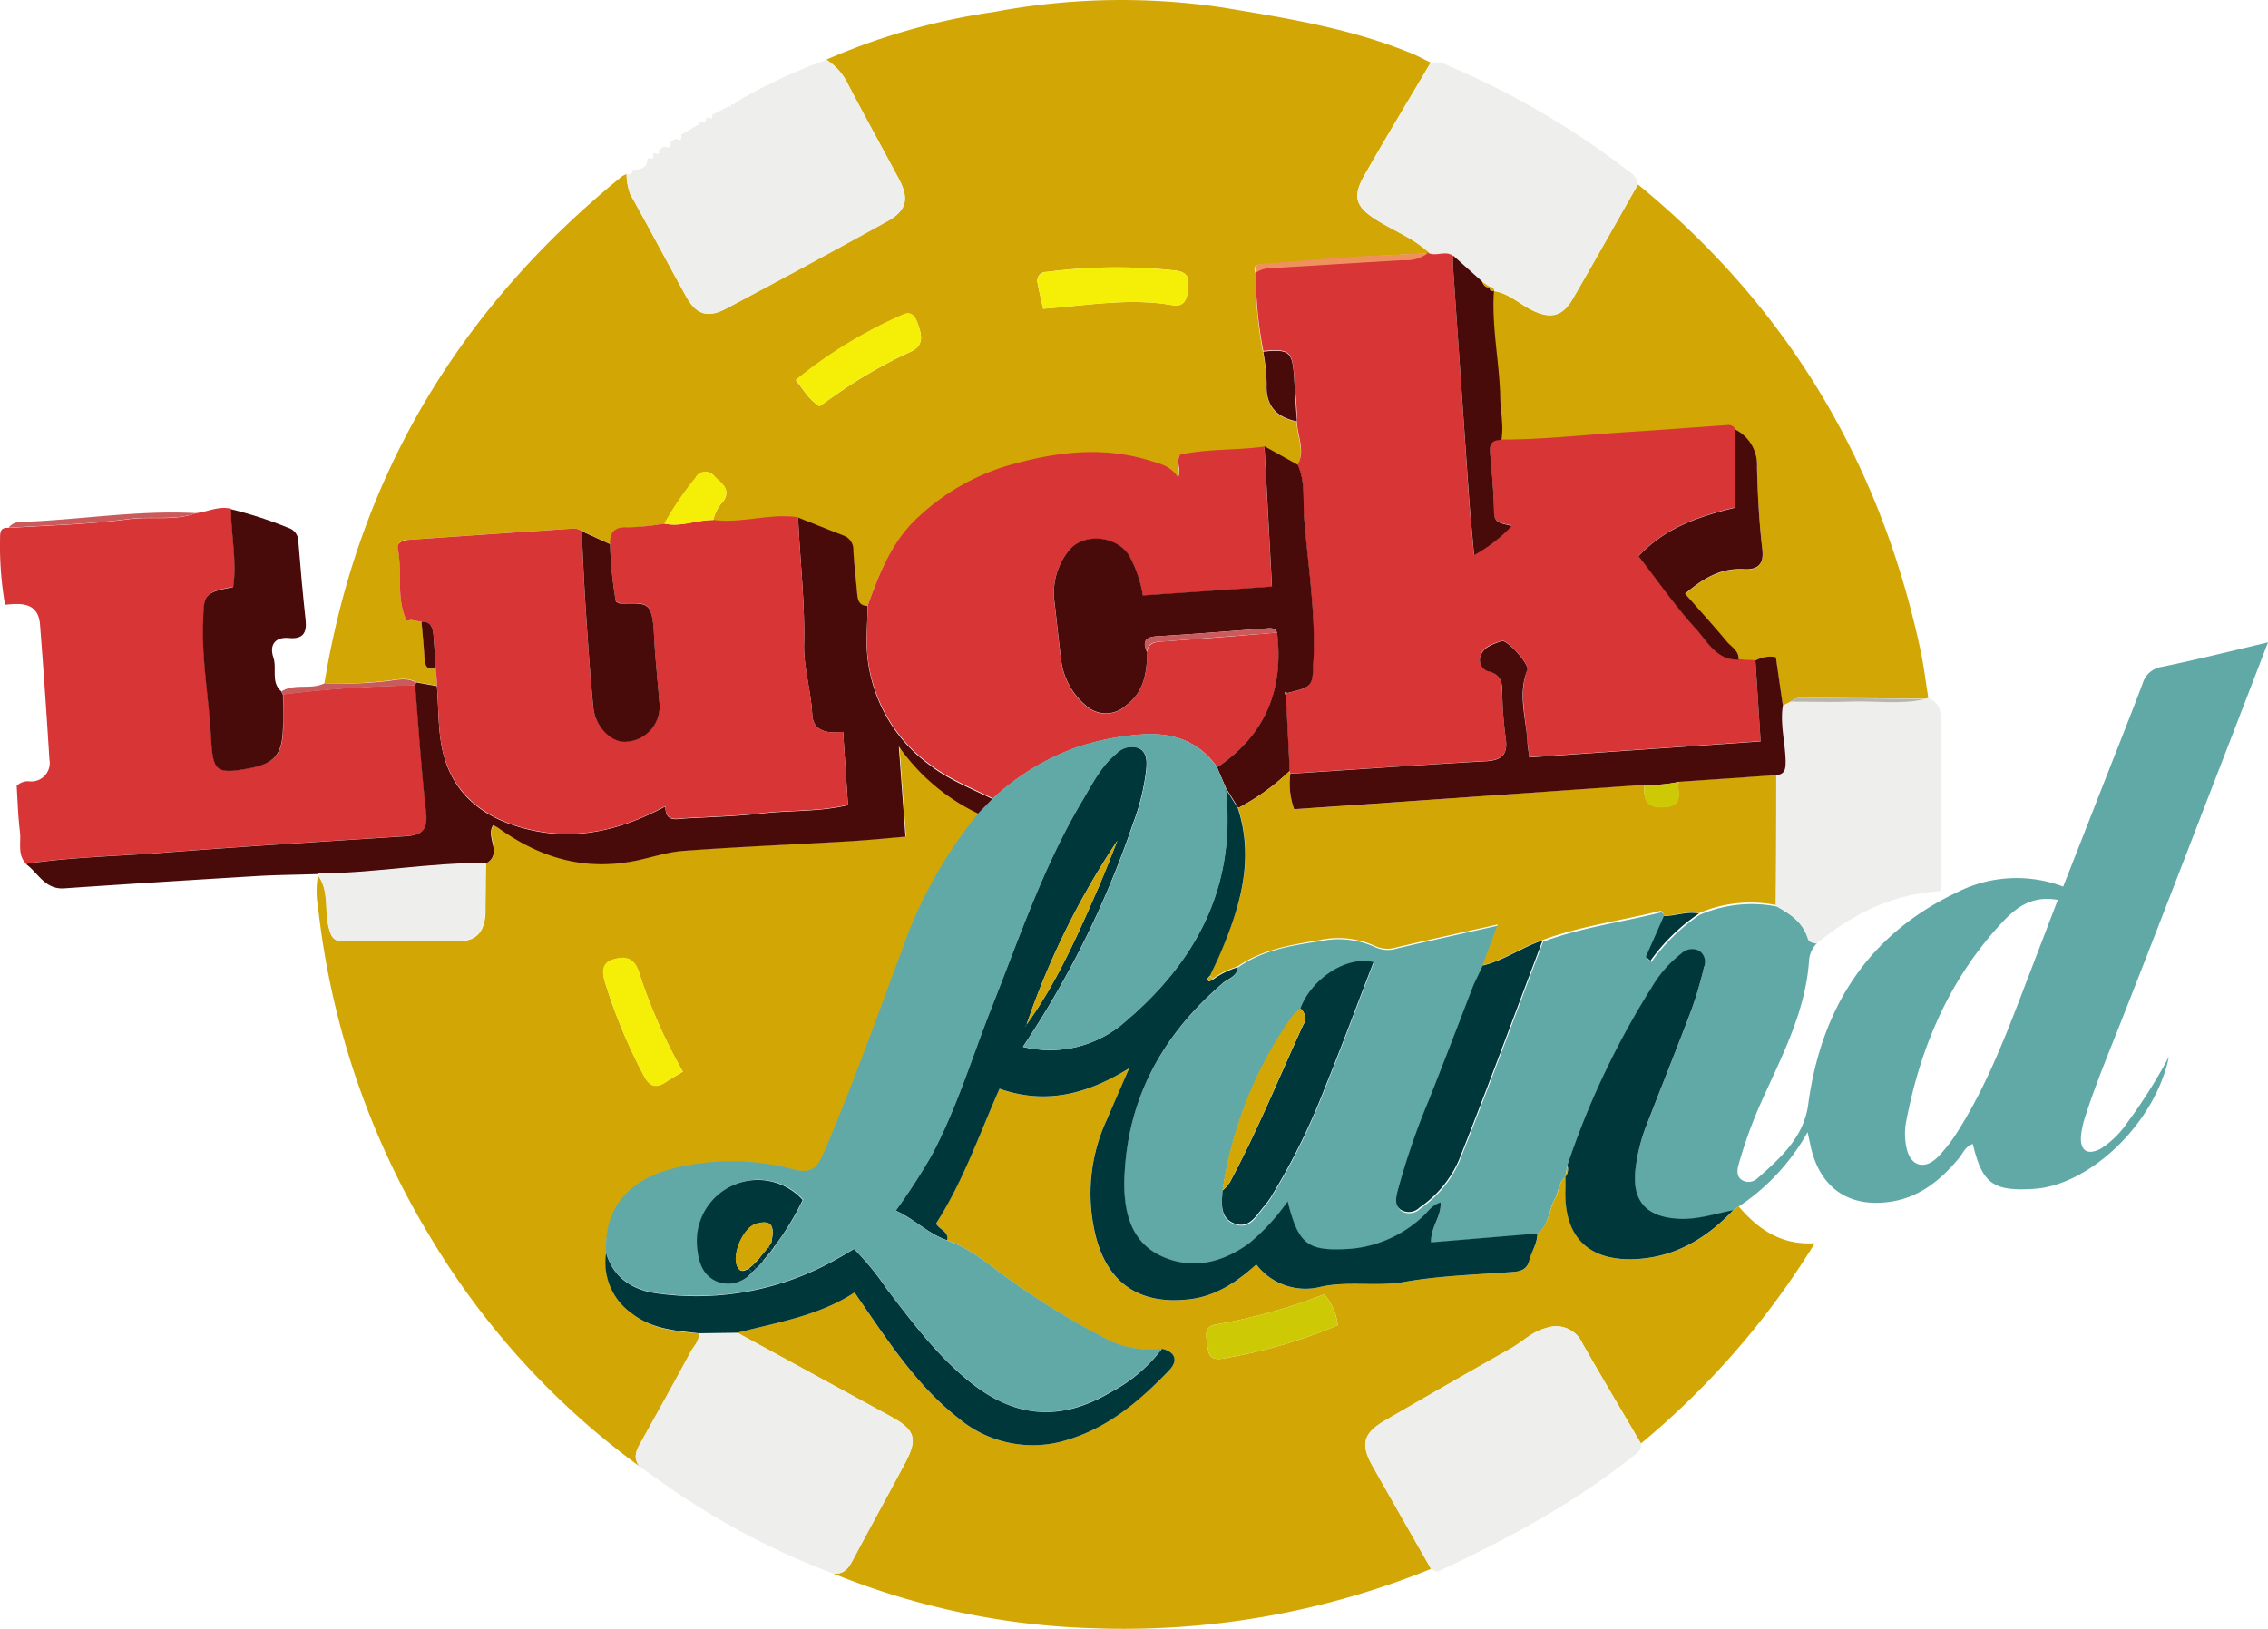<svg width="142" height="102" fill="none" xmlns="http://www.w3.org/2000/svg"><g clip-path="url(#clip0)"><path d="M20.311 42.793c2.13-12.965 8.448-23.468 18.61-31.73.094-.067.2-.122.31-.161 0 .432.083.865.233 1.27 1.187 2.123 2.319 4.28 3.5 6.41.632 1.137 1.37 1.353 2.524.726a973.578 973.578 0 0010.05-5.445c1.21-.665 1.398-1.403.738-2.645-1.054-1.974-2.141-3.932-3.178-5.917a3.762 3.762 0 00-1.365-1.564A40.716 40.716 0 0162.24.748a42.903 42.903 0 0114.31-.277c4.027.666 8.065 1.314 11.87 2.89.394.16.77.376 1.154.554-1.37 2.323-2.774 4.641-4.105 6.976-.82 1.403-.632 2.035.732 2.883 1.11.693 2.369 1.165 3.328 2.096a.2.2 0 01-.138 0c-1.442.073-2.89.133-4.332.233-1.992.133-3.983.3-5.974.455-.316.028-.688 0-.472.555a25.56 25.56 0 00.466 4.951c.128.655.2 1.32.217 1.991-.067 1.387.61 2.09 1.891 2.357 0 .915.555 1.83.039 2.773l-2.086-1.16c-1.775.25-3.588.128-5.269.51-.305.489.111.916-.133 1.437-.433-.732-1.11-.87-1.797-1.076-3.018-.926-5.963-.515-8.925.338a14.131 14.131 0 00-5.435 3.106c-1.725 1.52-2.519 3.554-3.267 5.623-.605 0-.627-.46-.666-.893-.078-.848-.178-1.702-.227-2.55a.95.95 0 00-.65-.982 62.85 62.85 0 01-2.812-1.11c-1.78-.238-3.527.4-5.308.172.1-.46.322-.881.644-1.22.499-.748-.156-1.108-.555-1.541a.707.707 0 00-1.192.1 20.333 20.333 0 00-1.942 2.85c-.754.144-1.514.227-2.28.255-.793 0-1.109.255-1.109 1.032l-1.797-.832a1.19 1.19 0 00-.427-.15c-3.483.227-6.967.466-10.455.715-.333 0-.7.128-.622.555.289 1.497-.138 3.078.555 4.52l.266-.062.66.117c.067.77.144 1.536.189 2.301.033.46.16.76.699.593l.077 1.11-1.32-.233c-.632-.344-1.281-.122-1.925-.067-1.259.144-2.534.194-3.805.15zm45-23.457c2.774-.21 5.43-.698 8.104-.222.755.133.915-.427.97-1.026.056-.598.056-1.025-.759-1.142a33.808 33.808 0 00-8.098.083.553.553 0 00-.555.732c.089.51.211.982.339 1.575zm-13.994 6.1l1.043-.732a29.727 29.727 0 014.687-2.69c.832-.399.655-1.059.427-1.702-.144-.416-.36-.87-.926-.61a28.975 28.975 0 00-6.717 4.115c.493.599.815 1.225 1.486 1.625v-.006z" fill="#D2A705"/><path d="M113.757 59.074a1.665 1.665 0 00-.488 1.031c-.211 3.328-1.82 6.239-3.134 9.217a28.499 28.499 0 00-1.276 3.593c-.094.338-.155.738.194.976.316.2.727.15.993-.11 1.437-1.276 2.89-2.557 3.167-4.626.816-6.027 3.728-10.619 9.307-13.27a8.244 8.244 0 016.656-.365c.877-2.219 1.742-4.437 2.613-6.655.788-2.013 1.592-4.02 2.357-6.044a1.477 1.477 0 011.232-1.065c2.146-.444 4.271-.976 6.622-1.53-1.02 2.656-1.974 5.129-2.928 7.597-2.125 5.49-4.232 10.985-6.396 16.464-.748 1.89-1.525 3.77-2.141 5.711a5.44 5.44 0 00-.244 1.148c-.066.92.416 1.226 1.237.787a5.67 5.67 0 001.603-1.547 33.29 33.29 0 002.668-4.214c-.871 4.187-4.964 8.057-8.458 8.28-2.557.16-3.229-.323-3.822-2.812-.455.138-.605.554-.854.87-1.187 1.43-2.563 2.551-4.499 2.773-2.374.283-4.065-.838-4.709-3.133-.083-.294-.138-.6-.283-1.253a13.425 13.425 0 01-4.326 4.669l-.322.238c-1.187.233-2.34.638-3.583.555-1.847-.122-2.729-1.07-2.574-2.912.1-1.02.344-2.018.722-2.972.937-2.418 1.908-4.824 2.823-7.253.299-.854.554-1.72.76-2.6a.845.845 0 00-.316-1.049.983.983 0 00-1.11.189 7.532 7.532 0 00-1.852 2.118 51.667 51.667 0 00-5.275 11.135l-.117.699c-.427.343-.405.903-.643 1.341-.4.727-.36 1.664-1.11 2.219l-6.656.554c-.027-.97.66-1.62.594-2.495-.555.155-.793.599-1.143.898a7.577 7.577 0 01-4.437 1.996c-2.723.183-3.295-.221-3.993-2.972a13.093 13.093 0 01-2.413 2.629c-1.664 1.23-3.522 1.69-5.442.831-1.919-.86-2.396-2.64-2.374-4.53.05-5.163 2.308-9.283 6.174-12.599.338-.288.893-.4.92-.981 1.548-1.11 3.367-1.392 5.17-1.664a5.544 5.544 0 013.461.377c.427.194.91.222 1.354.078 2.052-.483 4.11-.932 6.317-1.431-.355.96-.654 1.758-.954 2.556-.188.427-.405.849-.554 1.287-.932 2.379-1.848 4.769-2.774 7.148a45.046 45.046 0 00-1.974 5.767c-.095.388-.178.81.2 1.109a.96.96 0 001.197-.144 6.94 6.94 0 002.457-2.973c1.809-4.552 3.5-9.16 5.237-13.746 2.374-.882 4.886-1.21 7.327-1.82.188-.044.249.128.266.295L103.102 60l.288.244a11.931 11.931 0 013.034-2.956 8.16 8.16 0 014.82-.52c.865.482 1.664 1.02 1.991 2.04.028.183.289.222.522.266zM76.55 74.556c-.056.827-.222 1.775.77 2.119.994.344 1.36-.555 1.859-1.11.15-.171.283-.36.405-.554a41.94 41.94 0 003.378-6.843c1.06-2.6 2.03-5.235 3.045-7.863-1.664-.432-3.883 1.032-4.576 2.9-.189.133-.36.289-.51.466a25.416 25.416 0 00-4.371 10.885zm52.299-18.2c-1.553-.293-2.557.417-3.422 1.332-3.361 3.57-5.208 7.885-6.101 12.654a4.108 4.108 0 00.038 1.52c.233 1.153 1.11 1.436 1.953.604a9.596 9.596 0 001.287-1.664c2.024-3.21 3.283-6.765 4.637-10.275.521-1.353 1.031-2.695 1.597-4.17h.011z" fill="#61A9A7"/><path d="M96.273 77.235c.738-.555.7-1.497 1.11-2.218.238-.438.216-.998.643-1.342v.704c-.15 3.11 1.47 4.686 4.587 4.464 2.408-.172 4.299-1.353 5.924-3.056l.322-.238c1.215 1.425 2.64 2.434 4.764 2.307a50.697 50.697 0 01-10.882 12.538c-1.226-2.096-2.468-4.176-3.672-6.283a1.793 1.793 0 00-2.257-.943c-.871.217-1.46.849-2.191 1.265a795.315 795.315 0 00-7.938 4.547c-1.33.776-1.508 1.47-.754 2.811 1.215 2.157 2.446 4.303 3.672 6.455a51.155 51.155 0 01-21.077 3.721 46.9 46.9 0 01-16.38-3.438c.666.094.971-.31 1.248-.838 1.065-2.001 2.163-3.992 3.234-5.994.86-1.591.693-2.152-.87-3.006l-9.591-5.229c2.496-.654 5.07-1.042 7.333-2.523.505.732.943 1.38 1.386 2.019 1.487 2.129 3.023 4.214 5.098 5.833a7.233 7.233 0 006.983 1.331c2.518-.793 4.437-2.457 6.229-4.309.555-.587.421-1.136-.444-1.353a5.815 5.815 0 01-3.744-.732 47.17 47.17 0 01-5.768-3.582c-1.26-.898-2.44-1.946-3.938-2.473.105-.555-.494-.649-.7-1.043 1.665-2.606 2.69-5.545 3.978-8.445 2.85.998 5.44.383 8.114-1.287-.554 1.298-.998 2.29-1.425 3.283a10.988 10.988 0 00-.627 7.392c.821 2.967 2.89 4.148 5.852 3.793 1.636-.2 2.923-1.053 4.16-2.174a3.877 3.877 0 004.054 1.392c1.742-.377 3.473 0 5.214-.3 2.219-.393 4.532-.454 6.806-.626.555-.039.893-.188 1.026-.743.133-.555.516-1.07.522-1.68zm-13.367 3.82a35.5 35.5 0 01-6.772 1.891c-.899.15-.555.882-.516 1.426.039.543.25.815.926.71a32.27 32.27 0 007.21-2.091 3.36 3.36 0 00-.848-1.935zM40.047 91.83a48.558 48.558 0 01-13.101-14.351A50.493 50.493 0 0119.913 56.8a5.43 5.43 0 010-1.985c.732.993.4 2.218.688 3.3.138.52.255.837.882.831h7.21c1.154 0 1.664-.615 1.708-1.813 0-1.02 0-2.04.034-3.067 1.11-.604-.034-1.663.477-2.412.1.045.2.095.294.15 2.407 1.736 5.02 2.634 8.043 2.18 1.209-.184 2.368-.633 3.566-.722 3.444-.255 6.9-.393 10.35-.599 1.165-.066 2.324-.182 3.561-.288a3279.94 3279.94 0 01-.416-5.656 12.696 12.696 0 004.992 4.22 28.094 28.094 0 00-4.765 8.473c-1.58 4.27-3.122 8.562-4.914 12.754-.355.832-.66 1.431-1.886 1.11a14.948 14.948 0 00-7.676-.034c-2.824.754-4.238 2.579-4.088 5.251a3.876 3.876 0 001.608 3.777c1.232.97 2.718 1.109 4.188 1.242.033.466-.305.782-.505 1.148a1184.653 1184.653 0 01-3.156 5.7c-.288.488-.482.954-.06 1.47zm2.707-24.721a32.65 32.65 0 01-2.773-6.294c-.283-.81-.893-.937-1.603-.72-.71.215-.655.875-.494 1.43a33.737 33.737 0 002.435 5.85c.355.688.793.788 1.409.355.288-.189.593-.355 1.026-.621zM102.552 11.55c9.318 7.631 15.164 17.374 17.682 29.13.217.993.333 2.013.5 3.017a.406.406 0 01-.211.06l-7.654-.06a1.039 1.039 0 00-.766.244l-.488.25c-.15-1.015-.294-2.03-.438-3.034a1.91 1.91 0 00-1.282.21l-1.037-.06c.034-.555-.449-.793-.737-1.11-.844-1.009-1.731-1.985-2.618-2.994 1.109-.96 2.218-1.619 3.666-1.541.826.044 1.287-.233 1.17-1.242a55.296 55.296 0 01-.333-5.147 2.472 2.472 0 00-1.375-2.362.466.466 0 00-.483-.25c-2.03.145-4.054.3-6.101.428-2.69.166-5.37.499-8.065.482.161-.943-.083-1.869-.11-2.806-.073-2.18-.555-4.342-.39-6.538.933.111 1.593.771 2.386 1.176 1.176.599 1.936.45 2.585-.665 1.392-2.396 2.74-4.797 4.099-7.187z" fill="#D2A705"/><path d="M12.28 32.135c.733-.089 1.426-.466 2.192-.272 0 1.63.388 3.255.144 4.874-1.864.372-1.83.45-1.886 2.263-.083 2.445.383 4.835.505 7.253.1 2.024.327 2.218 2.324 1.852 1.664-.3 2.13-.854 2.174-2.506v-2.124a76.44 76.44 0 018.276-.555c.216 2.657.388 5.318.687 7.969.128 1.142-.355 1.414-1.336 1.475-5.092.327-10.19.643-15.281 1.037-2.818.216-5.647.266-8.448.688-.555-.555-.3-1.331-.383-2.002-.122-.97-.144-1.947-.205-2.873.21-.21.51-.316.81-.282a1.156 1.156 0 001.242-1.37 533.723 533.723 0 00-.588-8.434c-.105-1.392-1.142-1.37-2.19-1.254a21.504 21.504 0 01-.311-4.259c0-.371.094-.61.555-.554 2.523-.166 5.07-.216 7.57-.555 1.37-.172 2.796.133 4.15-.371z" fill="#D73536"/><path d="M1.614 54.1c2.801-.422 5.63-.472 8.448-.688 5.092-.394 10.189-.71 15.28-1.037.983-.06 1.465-.333 1.338-1.475-.3-2.65-.472-5.312-.688-7.968a.614.614 0 00.044-.2l1.32.233c.117 1.408.056 2.861.394 4.214.588 2.351 2.219 3.815 4.543 4.547 3.245 1.037 6.284.427 9.368-1.225 0 1.015.677.787 1.254.754 1.608-.089 3.222-.133 4.825-.316 1.747-.2 3.528-.083 5.353-.516-.1-1.525-.205-3.028-.305-4.58-1.037.105-1.892-.067-1.936-1.11-.072-1.49-.555-2.944-.51-4.435.06-2.64-.261-5.257-.372-7.886.937.366 1.87.749 2.812 1.11a.95.95 0 01.65.98c.05.85.149 1.703.226 2.551.04.433.062.882.666.893 0 .588-.044 1.176-.055 1.764a9.604 9.604 0 003.882 8.157c1.215.954 2.64 1.508 4.01 2.18l-.892.914a12.694 12.694 0 01-4.992-4.22c.15 2.057.277 3.793.416 5.656-1.237.106-2.397.222-3.561.289-3.45.205-6.906.343-10.35.599-1.198.088-2.358.554-3.567.72-3.023.455-5.635-.443-8.043-2.179a2.921 2.921 0 00-.294-.15c-.51.755.655 1.808-.477 2.413-3.533-.04-7.022.643-10.538.648-1.287.045-2.568.05-3.85.128-4.02.244-8.037.493-12.053.77-1.18.04-1.586-.997-2.346-1.535z" fill="#490A0A"/><path d="M51.75 3.738a3.762 3.762 0 011.365 1.564c1.037 1.985 2.124 3.943 3.178 5.917.66 1.242.471 1.98-.738 2.645a546.451 546.451 0 01-10.05 5.445c-1.17.627-1.908.41-2.54-.743-1.182-2.129-2.314-4.286-3.5-6.393-.15-.4-.228-.816-.234-1.242.233 0 .383-.045.389-.3.499 0 .893-.089.915-.693l.033-.033c.2.033.41.083.322-.25a.168.168 0 01.105-.078c.222.122.328.078.261-.194l.327-.21c.294.127.455.072.4-.289l.316-.2c.25.117.432.128.35-.243l1.108-.66.034.083-.039-.128a.288.288 0 01.166-.11h.272v-.189c.05-.039.1-.072.161-.089.178.106.294.117.239-.155l1.064-.555c.111.117.14.095.095-.055l.083-.072c.122.083.183 0 .216-.1a34.653 34.653 0 015.702-2.673zM102.552 11.552c-1.359 2.39-2.696 4.79-4.077 7.164-.649 1.11-1.409 1.265-2.585.666-.793-.405-1.453-1.065-2.385-1.176 0-.205-.1-.227-.255-.222l-.5-.349-1.746-1.58c-.455-.366-.988 0-1.465-.161-.965-.932-2.218-1.403-3.328-2.096-1.364-.849-1.553-1.481-.732-2.884 1.36-2.335 2.735-4.652 4.105-6.976a1.526 1.526 0 011.11.183 51.181 51.181 0 0111.192 6.538c.322.238.627.455.666.893zM40.047 91.83c-.422-.516-.228-.981.06-1.492a374.375 374.375 0 003.135-5.695c.2-.366.554-.682.504-1.148l2.424-.033 9.59 5.235c1.565.854 1.731 1.414.871 3.005-1.07 2.002-2.169 3.993-3.233 5.995-.278.527-.583.931-1.248.837a47.463 47.463 0 01-10.855-5.811c-.422-.294-.832-.594-1.248-.893zM89.59 98.24c-1.226-2.151-2.458-4.297-3.672-6.454-.755-1.342-.555-2.035.754-2.812 2.635-1.53 5.28-3.044 7.937-4.547.733-.416 1.32-1.048 2.191-1.264a1.793 1.793 0 012.258.943c1.203 2.107 2.446 4.186 3.672 6.282.111.45-.25.61-.516.826-3.694 2.95-7.827 5.158-12.086 7.154-.211.1-.372-.039-.538-.128zM120.523 43.78c.072 0 .15-.022.211-.061.926.35.782 1.231.793 1.902.056 3.327 0 6.654 0 10.181-2.967.161-5.519 1.42-7.798 3.294-.233-.044-.494-.083-.555-.344-.322-1.02-1.109-1.558-1.991-2.04 0-2.718.011-5.435.038-8.146.555-.067.555-.439.555-.91-.028-1.148-.355-2.285-.172-3.444l.488-.249h3.883c1.52-.1 3.045.15 4.548-.183z" fill="#EEEEED"/><path d="M17.716 43.497c0 .71.033 1.414 0 2.124-.044 1.664-.555 2.218-2.174 2.507-1.997.366-2.219.172-2.324-1.852-.122-2.418-.588-4.808-.505-7.254.056-1.813 0-1.89 1.886-2.262.244-1.62-.133-3.244-.144-4.874 1.22.299 2.418.687 3.583 1.164.388.11.654.471.643.876.133 1.664.277 3.283.455 4.919.083.804-.183 1.192-1.037 1.109-.854-.083-1.254.41-.982 1.225.239.7-.177 1.53.488 2.113.044.072.078.139.111.205z" fill="#490A0A"/><path d="M19.874 54.693c3.528 0 7.017-.688 10.539-.649 0 1.026 0 2.047-.034 3.067-.033 1.198-.554 1.791-1.708 1.813-2.402.039-4.803 0-7.21 0-.627 0-.744-.31-.883-.832-.288-1.109.045-2.306-.687-3.3v-.077l-.017-.022z" fill="#EEEEED"/><path d="M12.28 32.135c-1.353.482-2.773.177-4.17.36-2.502.339-5.048.389-7.572.555a.875.875 0 01.693-.36c3.683-.117 7.344-.76 11.05-.555zM17.716 43.498c-.033-.067-.066-.134-.094-.2.826-.527 1.842-.078 2.69-.505 1.27.05 2.54.011 3.8-.127.643-.056 1.292-.278 1.924.066a.616.616 0 01-.044.2c-2.762.039-5.53.227-8.276.566z" fill="#CA5B5C"/><path d="M89.54 15.882c.476.15 1.009-.205 1.464.16a4.834 4.834 0 00-.034.566l.999 14.557c.083 1.142.2 2.284.316 3.576a9.66 9.66 0 002.357-1.824c-.554-.166-1.11-.122-1.11-.843 0-1.253-.138-2.506-.249-3.76-.05-.554.156-.81.71-.787 2.696 0 5.375-.316 8.065-.482 2.025-.128 4.049-.283 6.101-.427.2-.028.394.072.483.25v4.907c-2.923.693-4.631 1.541-6.04 3.033 1.176 1.508 2.263 3.094 3.55 4.503.743.81 1.309 2.024 2.717 1.974l1.038.06c.105 1.637.21 3.278.327 5.07l-14.488 1.003c-.05-.466-.094-.776-.116-1.081-.1-1.47-.555-2.934 0-4.403.138-.344-1.276-1.925-1.62-1.803-.5.178-1.11.316-1.298.899a.735.735 0 00.4.97l.033.017c.965.205.887.893.915 1.597.028.865.094 1.725.21 2.584.162 1.02-.232 1.403-1.236 1.458-4.088.239-8.165.522-12.247.788a.343.343 0 01-.05-.178l-.239-4.785.067-.067c1.664-.405 1.58-.41 1.664-2.096.133-2.983-.35-5.922-.588-8.872-.089-1.11.094-2.28-.4-3.327.516-.927-.044-1.841-.038-2.773.005-.932-.117-1.808-.172-2.706-.111-1.664-.283-1.808-1.936-1.664a25.56 25.56 0 01-.466-4.952 1.58 1.58 0 01.887-.271c2.774-.167 5.547-.344 8.32-.505a2.24 2.24 0 001.548-.438c.039.044.1.072.155.072zM49.97 32.39c.11 2.628.432 5.246.371 7.885-.033 1.486.439 2.94.51 4.437.045 1.07.9 1.242 1.937 1.109.1 1.552.205 3.055.305 4.58-1.825.432-3.606.316-5.353.516-1.603.183-3.217.227-4.826.316-.554.033-1.259.26-1.253-.754-3.084 1.663-6.102 2.262-9.368 1.225-2.302-.732-3.955-2.218-4.543-4.547-.338-1.353-.277-2.806-.394-4.214 0-.383-.05-.76-.078-1.11-.044-.693-.077-1.38-.138-2.073-.045-.438-.156-.854-.75-.821l-.66-.117-.265.061c-.688-1.441-.261-3.022-.555-4.519-.078-.4.288-.505.621-.554 3.489-.245 6.978-.483 10.456-.716.15.022.294.072.427.15.077 1.57.144 3.139.244 4.708.144 2.113.272 4.23.488 6.344.127 1.253 1.187 2.218 2.108 2.129a2.223 2.223 0 002.035-2.39l-.016-.139c-.106-1.375-.261-2.739-.328-4.114-.105-2.301-.51-1.98-2.152-2.013-.066 0-.133-.067-.238-.122a26.051 26.051 0 01-.366-3.593c0-.777.316-1.054 1.109-1.032a15.27 15.27 0 002.307-.233c1.043.233 2.042-.25 3.073-.227 1.764.227 3.511-.427 5.292-.172zM62.172 50.002c-1.37-.67-2.773-1.226-4.01-2.18a9.605 9.605 0 01-3.883-8.156c0-.588.04-1.176.056-1.764.749-2.068 1.542-4.103 3.267-5.623a14.129 14.129 0 015.436-3.105c2.961-.854 5.907-1.264 8.924-.338.671.205 1.365.344 1.797 1.076.244-.522-.172-.949.133-1.437 1.664-.382 3.495-.26 5.27-.51l.471 8.784-8.081.554a7.88 7.88 0 00-.877-2.528c-.82-1.237-2.879-1.414-3.783-.255a4.232 4.232 0 00-.887 3.094c.144 1.164.25 2.335.405 3.493a4.432 4.432 0 001.553 3.072 1.85 1.85 0 002.546 0c1.11-.854 1.326-2.051 1.303-3.327.084-.637.555-.648 1.043-.682a511.57 511.57 0 007.117-.554c.427 3.56-.744 6.41-3.761 8.434-1.11-1.586-2.701-2.174-4.615-2.063a16.688 16.688 0 00-4.232.832 15.388 15.388 0 00-5.192 3.183z" fill="#D73536"/><path d="M76.2 48.055c3.018-2.024 4.188-4.874 3.76-8.434-.099-.272-.326-.294-.554-.277-2.335.172-4.665.365-7 .504-.77.05-.843.394-.588.987 0 1.292-.194 2.49-1.303 3.327a1.85 1.85 0 01-2.546 0 4.431 4.431 0 01-1.553-3.072c-.155-1.159-.26-2.329-.405-3.493a4.232 4.232 0 01.888-3.095c.904-1.158 2.961-.981 3.782.256.433.787.732 1.641.877 2.528l8.081-.554-.471-8.784 2.085 1.159c.494 1.065.31 2.218.4 3.327.238 2.95.72 5.89.587 8.873-.077 1.663.034 1.69-1.663 2.096-.056-.106-.106-.111-.134 0-.027.11.045.06.067.088.083 1.598.16 3.189.239 4.786-.96.92-2.042 1.697-3.218 2.318l-.77-1.237-.56-1.303zM38.194 34.076c.039 1.203.16 2.406.366 3.593.105.056.172.117.238.122 1.664.033 2.047-.288 2.153 2.013.066 1.375.221 2.74.327 4.115a2.213 2.213 0 01-1.88 2.512l-.14.016c-.92.111-1.98-.876-2.107-2.13-.216-2.112-.344-4.23-.488-6.343-.1-1.57-.166-3.139-.244-4.708l1.775.81z" fill="#490A0A"/><path d="M65.312 19.337c-.127-.593-.25-1.11-.332-1.575a.554.554 0 01.554-.732 33.809 33.809 0 018.098-.083c.816.116.816.554.76 1.142-.055.588-.216 1.16-.97 1.026-2.68-.477-5.32.012-8.11.222zM51.318 25.442c-.672-.4-.993-1.026-1.487-1.664a28.794 28.794 0 016.717-4.087c.555-.26.782.194.926.61.228.643.405 1.303-.427 1.703a29.716 29.716 0 00-4.687 2.689l-1.042.749zM44.662 32.563c-1.032 0-2.03.46-3.073.227a19.373 19.373 0 011.947-2.873.706.706 0 011.192-.1c.422.41 1.076.793.555 1.542-.31.338-.527.754-.621 1.204z" fill="#F5EF07"/><path d="M79.09 22.02c1.664-.166 1.825 0 1.936 1.664.055.898.116 1.802.172 2.706-1.282-.266-1.958-.97-1.892-2.357a12.216 12.216 0 00-.216-2.013z" fill="#490A0A"/><path d="M89.401 15.854a2.239 2.239 0 01-1.547.438c-2.773.161-5.547.338-8.32.505a1.58 1.58 0 00-.888.272c-.216-.516.156-.5.472-.555 1.991-.155 3.983-.322 5.974-.455 1.442-.072 2.867-.133 4.31-.205z" fill="#EE915C"/><path d="M26.39 38.933c.594-.033.705.383.75.821.06.694.094 1.381.138 2.075-.555.166-.665-.133-.699-.594-.044-.782-.122-1.53-.188-2.302zM25.465 38.878l.266-.061-.266.06z" fill="#490A0A"/><path d="M77.52 50.606a14.259 14.259 0 003.217-2.318c0 .061.017.122.05.172a4.785 4.785 0 00.238 2.218l3.528-.238 18.421-1.309c-.122 1.015.205 1.514 1.348 1.398 1.142-.117.637-1.004.787-1.58l6.101-.422c0 2.711-.011 5.423-.038 8.146a8.16 8.16 0 00-4.82.521c-.744-.16-1.459.15-2.191.155 0-.166-.078-.338-.267-.294-2.44.61-4.953.938-7.327 1.82-1.292.426-2.412 1.252-3.75 1.574.3-.798.6-1.597.955-2.556-2.219.499-4.266.948-6.318 1.43a1.872 1.872 0 01-1.353-.077 5.544 5.544 0 00-3.461-.377c-1.803.3-3.622.587-5.17 1.663a5.143 5.143 0 00-1.542.766l-.183-.233c.216-.46.444-.915.643-1.381 1.27-2.89 2.175-5.867 1.132-9.078z" fill="#D2A705"/><path d="M75.945 61.342a5.143 5.143 0 011.542-.765c-.028.582-.582.693-.92.982-3.883 3.327-6.102 7.436-6.174 12.598 0 1.891.488 3.688 2.374 4.53 1.886.844 3.766.4 5.441-.83.92-.76 1.73-1.648 2.413-2.63.699 2.773 1.27 3.156 3.993 2.973a7.578 7.578 0 004.438-1.996c.35-.3.588-.743 1.142-.899.067.876-.62 1.525-.593 2.496l6.656-.555c0 .61-.36 1.11-.5 1.664-.138.554-.488.704-1.026.743-2.274.172-4.57.233-6.805.626-1.742.31-3.472-.077-5.214.3a3.877 3.877 0 01-4.055-1.392c-1.237 1.109-2.523 1.974-4.16 2.174-2.962.355-5.03-.827-5.851-3.793a10.988 10.988 0 01.626-7.392c.427-.993.86-1.985 1.426-3.283-2.674 1.664-5.264 2.285-8.115 1.287-1.287 2.9-2.296 5.839-3.977 8.445.205.394.804.488.699 1.043-1.198-.394-2.052-1.342-3.234-1.858.81-1.12 1.564-2.28 2.252-3.477 1.575-2.956 2.53-6.16 3.755-9.255 1.742-4.387 3.25-8.873 5.68-12.948.621-1.043 1.165-2.158 2.13-2.945.36-.383.915-.516 1.409-.338.521.266.516.837.466 1.353a14.02 14.02 0 01-.81 3.327 59.48 59.48 0 01-6.911 14.03 7.096 7.096 0 006.5-1.664c4.438-3.793 6.867-8.512 6.19-14.517l.772 1.236c1.042 3.21.144 6.189-1.11 9.122-.2.466-.427.92-.643 1.38-.122.095-.205.212-.078.34.039.021.183-.073.272-.112zM64.236 64.21c1.902-2.617 3.19-5.545 4.482-8.506.443-1.01.832-2.041 1.242-3.061a49.361 49.361 0 00-5.707 11.584l-.09.116.073-.133zM108.526 75.782c-1.625 1.702-3.516 2.883-5.924 3.055-3.117.222-4.736-1.353-4.587-4.464v-.704c.15-.2.195-.46.117-.699a51.666 51.666 0 015.275-11.134 7.53 7.53 0 011.852-2.119.983.983 0 011.11-.188.845.845 0 01.316 1.048 24.99 24.99 0 01-.76 2.6c-.915 2.43-1.886 4.836-2.823 7.254a10.924 10.924 0 00-.721 2.972c-.156 1.841.726 2.773 2.573 2.911 1.232.106 2.385-.3 3.572-.532z" fill="#00373B"/><path d="M92.834 60.466c1.337-.322 2.457-1.148 3.75-1.575-1.736 4.586-3.428 9.194-5.236 13.747a6.94 6.94 0 01-2.457 2.972.96.96 0 01-1.199.144c-.377-.277-.293-.699-.2-1.109a45.015 45.015 0 011.975-5.767c.943-2.379 1.859-4.769 2.774-7.148.188-.416.394-.837.593-1.264zM81.42 63.155c.687-1.869 2.906-3.327 4.575-2.9-1.015 2.628-1.986 5.262-3.045 7.863a41.94 41.94 0 01-3.378 6.843 4.428 4.428 0 01-.405.555c-.499.554-.92 1.453-1.858 1.109-.937-.344-.826-1.237-.76-2.069.172-.15.322-.321.45-.51 1.714-3.194 3.072-6.543 4.581-9.832a.793.793 0 00-.16-1.059z" fill="#00373B"/><path d="M81.42 63.156c.315.26.376.72.149 1.059-1.509 3.288-2.868 6.654-4.582 9.831-.127.189-.277.36-.449.51a25.31 25.31 0 014.37-10.935c.156-.177.323-.332.511-.465z" fill="#D2A705"/><path d="M104.177 57.366c.733 0 1.448-.316 2.191-.155a11.934 11.934 0 00-3.034 2.956l-.288-.244 1.131-2.557z" fill="#00373B"/><path d="M98.131 72.993c.078.238.033.499-.116.699l.116-.7z" fill="#D2A705"/><path d="M76.75 49.37c.676 6.005-1.737 10.724-6.191 14.517a7.095 7.095 0 01-6.5 1.664 59.758 59.758 0 006.91-14.008c.405-1.07.677-2.19.81-3.327.05-.516.056-1.109-.466-1.353a1.323 1.323 0 00-1.409.339c-.965.787-1.508 1.901-2.13 2.944-2.429 4.076-3.938 8.562-5.68 12.948-1.225 3.095-2.179 6.3-3.754 9.255a39.551 39.551 0 01-2.252 3.477c1.181.516 2.035 1.464 3.233 1.858 1.498.527 2.68 1.575 3.939 2.473a46.732 46.732 0 005.752 3.55 5.815 5.815 0 003.743.731 9.692 9.692 0 01-3.189 2.712c-3.184 1.89-6.062 1.663-8.924-.699-2.03-1.664-3.578-3.732-5.153-5.795a16.851 16.851 0 00-2.02-2.462c-.343.205-.637.394-.948.555a17.767 17.767 0 01-11.454 2.218c-1.486-.228-2.65-.965-3.117-2.512-.15-2.673 1.265-4.498 4.088-5.252a14.95 14.95 0 017.677.034c1.225.316 1.53-.283 1.886-1.11 1.791-4.192 3.328-8.484 4.914-12.754a28.094 28.094 0 014.764-8.473l.893-.915a15.416 15.416 0 015.181-3.177c1.37-.46 2.79-.738 4.232-.832 1.914-.111 3.484.477 4.615 2.063l.55 1.33zM47.351 79.442l.238-.233.222-.26c.183-.217.36-.439.555-.66l.177-.278a17.742 17.742 0 001.748-2.883 3.808 3.808 0 00-5.38-.256 3.825 3.825 0 00-1.232 3.183c.05.904.305 1.747 1.187 2.157a1.921 1.921 0 002.252-.554l.233-.216z" fill="#61A9A7"/><path d="M37.95 78.477c.466 1.547 1.631 2.285 3.118 2.512 3.96.571 7.992-.21 11.453-2.218.311-.166.605-.355.949-.555.749.755 1.425 1.58 2.019 2.462 1.575 2.063 3.123 4.137 5.153 5.795 2.862 2.34 5.74 2.59 8.924.699a9.69 9.69 0 003.19-2.712c.865.217 1.004.766.443 1.353-1.78 1.852-3.71 3.516-6.228 4.309a7.234 7.234 0 01-6.984-1.33c-2.074-1.62-3.61-3.705-5.097-5.835-.444-.637-.882-1.286-1.387-2.018-2.263 1.48-4.837 1.869-7.333 2.523l-2.423.033c-1.47-.16-2.957-.271-4.188-1.242a3.891 3.891 0 01-1.609-3.776z" fill="#00373B"/><path d="M82.906 81.055c.483.538.777 1.215.843 1.936a32.262 32.262 0 01-7.21 2.091c-.677.106-.871-.188-.927-.71-.055-.521-.382-1.275.516-1.425a35.833 35.833 0 006.778-1.892z" fill="#CDCA05"/><path d="M42.754 67.11c-.433.265-.738.432-1.026.637-.616.432-1.054.332-1.41-.355a33.9 33.9 0 01-2.434-5.867c-.172-.555-.294-1.209.5-1.447.792-.239 1.32-.09 1.602.72a33.116 33.116 0 002.768 6.311z" fill="#F5EF07"/><path d="M102.973 49.148l-18.42 1.287-3.528.238a4.785 4.785 0 01-.238-2.218c4.082-.26 8.159-.555 12.247-.782 1.004-.055 1.397-.438 1.237-1.458a25.204 25.204 0 01-.211-2.585c0-.704.05-1.391-.915-1.597a.745.745 0 01-.45-.953l.017-.034c.194-.554.799-.72 1.298-.898.344-.122 1.758 1.458 1.62 1.802-.594 1.47-.111 2.934 0 4.403 0 .305.066.616.116 1.082l14.488-1.004c-.117-1.791-.222-3.433-.327-5.069a1.907 1.907 0 011.281-.21c.144 1.003.288 2.018.438 3.033-.183 1.159.144 2.296.172 3.444 0 .471 0 .843-.555.91l-6.101.42a8.608 8.608 0 01-2.169.19z" fill="#490A0A"/><path d="M108.859 41.307c-1.409.05-1.975-1.165-2.718-1.974-1.287-1.409-2.374-2.995-3.55-4.503 1.409-1.492 3.117-2.34 6.04-3.033v-4.908a2.474 2.474 0 011.376 2.362c.039 1.72.133 3.438.332 5.146.117 1.01-.343 1.287-1.17 1.242-1.442-.077-2.546.583-3.666 1.542.887 1.01 1.775 1.985 2.618 2.994.288.339.771.577.738 1.132zM94.005 27.55c-.555 0-.76.226-.71.787.11 1.253.233 2.506.25 3.76 0 .72.554.676 1.109.842a9.666 9.666 0 01-2.358 1.825c-.116-1.293-.233-2.435-.316-3.577-.338-4.852-.677-9.71-1.01-14.579 0-.194.006-.393.028-.588l1.786 1.598c.106.2.206.415.5.343 0 .189.038.3.255.222-.156 2.218.316 4.359.388 6.538-.006.96.239 1.869.078 2.828z" fill="#490A0A"/><path d="M120.524 43.78c-1.503.355-3.029.105-4.549.16-1.286.045-2.579 0-3.882 0 .211-.182.488-.266.765-.243l7.666.083z" fill="#B7B6A9"/><path d="M93.29 17.983c-.295.073-.395-.144-.5-.343l.5.343z" fill="#D2A705"/><path d="M93.528 18.205c-.216.078-.266-.033-.255-.222.155-.005.283.017.255.222z" fill="#D2A705"/><path d="M71.801 40.836c-.255-.594-.183-.938.588-.987 2.335-.14 4.665-.333 7-.505.244 0 .472 0 .555.277-2.374.178-4.743.366-7.117.555-.477.01-.942.022-1.026.66z" fill="#CA5B5C"/><path d="M80.499 43.503s-.073-.067-.067-.089a.074.074 0 01.133 0l-.066.089z" fill="#D73536"/><path d="M102.974 49.148a8.622 8.622 0 002.135-.183c-.149.555.427 1.459-.787 1.58-1.215.123-1.47-.382-1.348-1.397z" fill="#CDCA05"/><path d="M64.252 64.225a49.284 49.284 0 015.708-11.573c-.41 1.02-.8 2.052-1.243 3.061-1.292 2.94-2.58 5.89-4.482 8.507l.017.005z" fill="#D2A705"/><path d="M64.236 64.209l-.072.133.089-.117-.017-.016zM75.945 61.342c-.09.039-.233.133-.261.105-.128-.127-.044-.244.078-.338l.183.233z" fill="#D2A705"/><path d="M47.085 79.674a1.921 1.921 0 01-2.252.555c-.882-.41-1.109-1.253-1.187-2.157a3.816 3.816 0 013.428-4.159 3.8 3.8 0 013.184 1.231 17.749 17.749 0 01-1.747 2.884l-.222-.195c.238-1.109 0-1.447-.926-1.197-.832.227-1.587 2.002-1.17 2.734.205.36.443.188.687.083l.205.221z" fill="#00373B"/><path d="M48.333 78.288l-.554.66-.222-.182.554-.666.222.188z" fill="#00373B"/><path d="M47.796 78.948l-.222.26-.21-.21.21-.233.222.183zM47.573 79.21l-.238.232-.211-.21.238-.234.211.211z" fill="#00373B"/><path d="M47.335 79.442l-.25.233-.205-.239.244-.205.21.211zM48.51 78.011l-.177.277-.222-.188.178-.283.222.194z" fill="#00373B"/><path d="M48.289 77.817l-.178.283-.554.666-.211.233-.239.233-.244.205c-.244.106-.482.278-.687-.083-.416-.732.338-2.507 1.17-2.734.915-.25 1.181.077.943 1.197z" fill="#D2A705"/></g><defs><clipPath id="clip0"><path fill="#fff" d="M0 0h142v102H0z"/></clipPath></defs></svg>